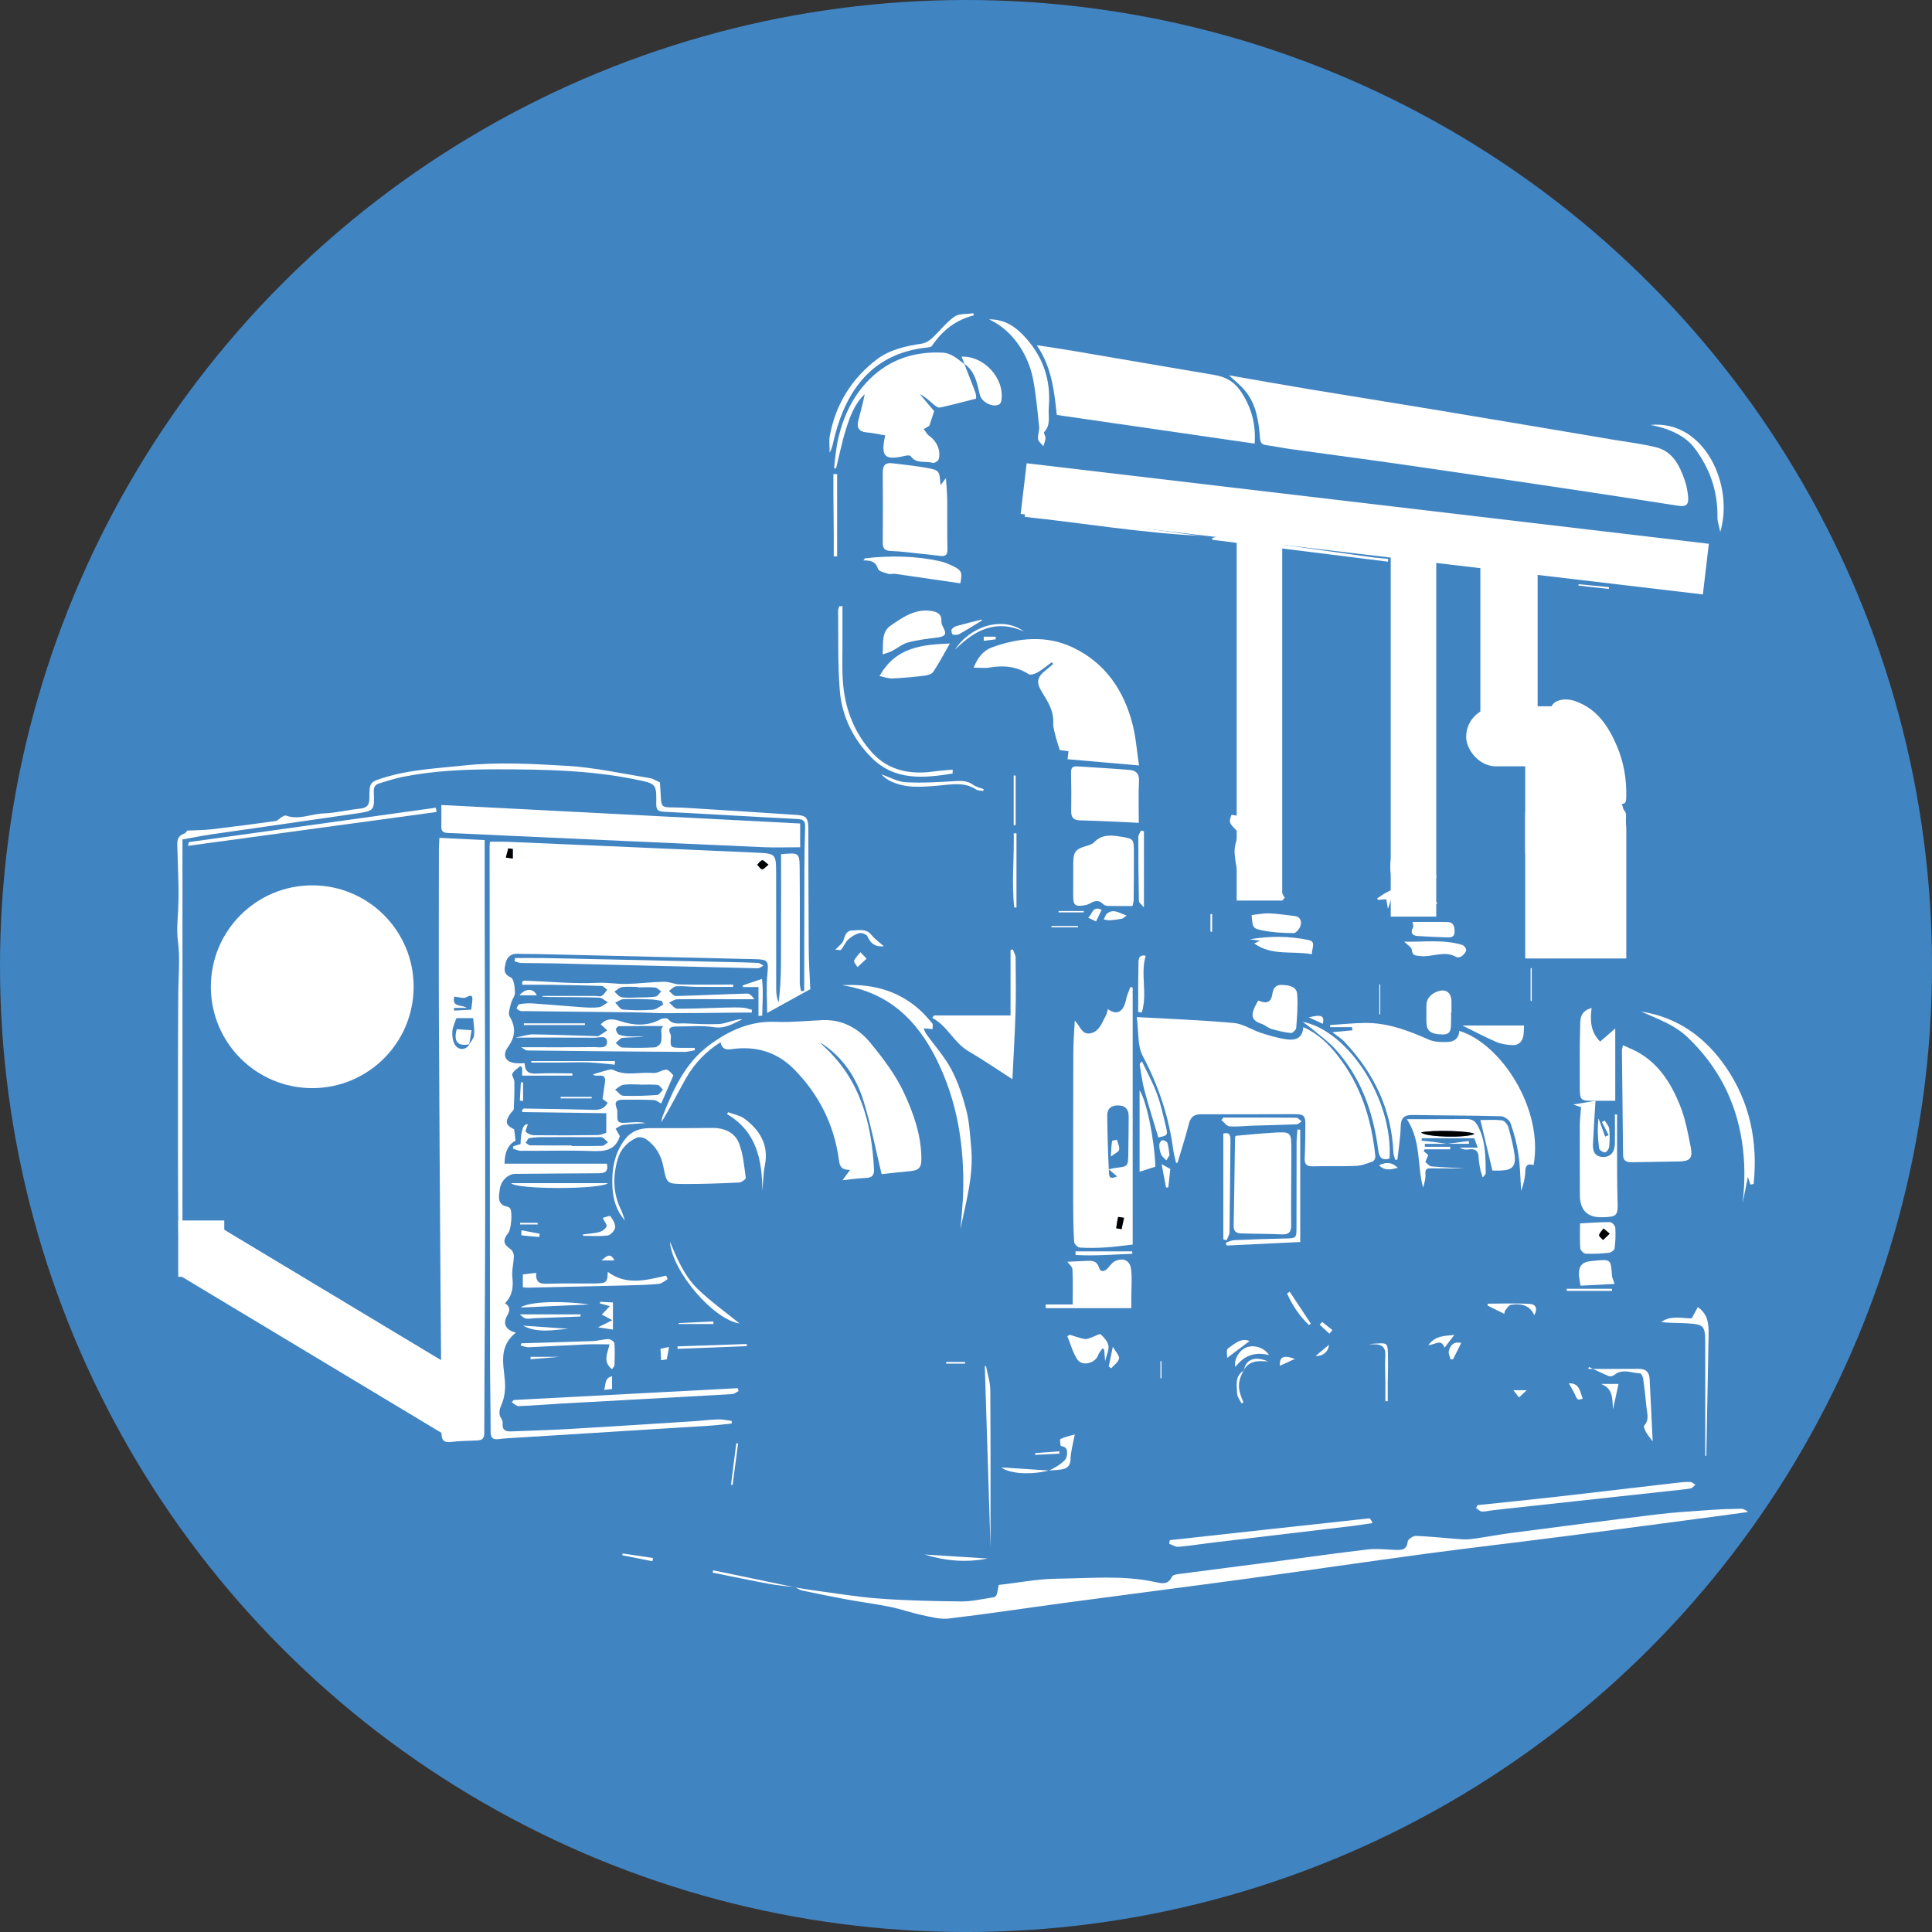 <svg xmlns="http://www.w3.org/2000/svg" id="Layer_2" data-name="Layer 2" viewBox="0 0 825.09 825.09"><rect x="0" y="0" width="825.09" height="825.09" fill="#333333" stroke="none"/><defs><style>      .cls-1 {        fill: #fff;      }      .cls-2 {        fill: #4184c2;      }    </style></defs><g id="Layer_1-2" data-name="Layer 1"><circle class="cls-2" cx="412.55" cy="412.55" r="412.55"></circle><g><path class="cls-1" d="m224.09,454.01c.02,4.11,2.21,4.65,5.45,4.47,4.95-.28,9.93-.07,14.89-.07,0,.32,0,.64,0,.96h-21.44v-3.44l-.82-.65c-1.16,1.05-2.7,1.92-3.36,3.23-.4.79.83,2.26.85,3.43.06,3.86-.03,7.74-.24,11.59-.04.69-.95,1.32-1.42,2-2.45,3.55-2.11,4.97,1.58,6.77.21,1.67.4,3.29.6,4.87q-4.65,2.28-4.71,9.79h43.71c.76,3.39-.87,4.09-3.45,4.1-11.86.05-23.73.17-35.59.25-3.12.02-6.23,2.8-6.73,6.72-.37,2.91-1.25,6.46,3.33,7.32.42.08.89.4,1.14.76,1.02,1.47.43,8.81-.76,10.34-2.56,3.27-2.22,4.92,1.11,7.19.74.51,1.25,1.92,1.22,2.89-.08,2.98-.96,6.01-.64,8.93.45,4.14.09,7.79-3.14,11.11,2.28,1.49,2.25,2.98.85,5.42-1.74,3.04-.82,6.04,3.8,7.11-8.76,7.06-4.26,15.84-4.64,23.86-.1,2.12-.47,4.34-1.26,6.29-.93,2.29-1.87,4.34-.26,6.68.37.54.56,1.36.5,2.02-.24,2.8,1.24,3.46,3.68,3.35,8.05-.36,16.12-.52,24.16-.99,17.88-1.04,35.75-2.2,53.63-3.34,3.55-.23,7.09-.69,10.63-.8,1.9-.06,3.82.42,5.73.66v1.11c-3.09.31-6.17.71-9.27.91-27.58,1.74-55.17,3.43-82.76,5.15-2.48.15-4.98.25-7.44.59-2.72.38-3.5-.73-3.5-3.33,0-10.8-.26-21.6-.27-32.39-.08-72.51-.12-145.02-.16-217.53,0-.47.07-.94.15-1.86,2.44,0,4.88-.09,7.31.01,35.44,1.52,70.88,3.05,106.32,4.64,8.48.38,8.56.47,8.59,9.06.05,16.26,0,32.52.02,48.77,0,2.05.17,4.1,1.04,6.14,1.36-10.46.94-20.95,1.02-31.42.08-10.64.02-21.29.02-31.88,7.63-.71,7.89-.72,7.95,6.17.15,16.25.01,32.5.04,48.75,0,1.19.34,2.39.52,3.58.46-.06.92-.12,1.38-.17,0-3.45,0-6.91,0-10.36.02-13.65.02-27.29.08-40.94.03-6.24.09-12.49.3-18.72.09-2.46-.75-3.22-3.22-3.34-19.07-.97-38.13-2.14-57.2-3.11-2.51-.13-3.18-.98-3.15-3.4.11-8.59.02-8.58-8.83-10.38-19.42-3.96-39.11-4.32-58.82-4.34-13.65-.01-27.28.56-40.72,3.25-3.36.67-6.63,1.78-9.92,2.75-1.79.53-2.44,1.6-2.35,3.67.35,7.92.26,8.07-7.58,9.22-20.64,3.04-41.31,5.92-61.96,8.92-3.97.58-7.91,1.4-12.16,2.16v186.26c-.13,0-.26,0-.39,0-.48-6.84-1.32-13.68-1.38-20.52-.2-23.13-.14-46.26-.14-69.4,0-10.2.08-20.4.13-30.59.04-7.43.82-14.96-.14-22.26-.6-4.56-.17-8.72.07-13.16.49-9.32-.17-18.71-.36-28.07-.05-2.18.43-3.91,2.85-4.72.84-.28,1.41-1.38,1.37-1.34,3.92-.19,7.2-.17,10.43-.55,9.12-1.07,18.23-2.26,27.33-3.53.91-.13,1.67-1.13,2.55-1.64.58-.33,1.4-.87,1.88-.69,5.49,2.03,10.69-.74,16.05-.92,5.18-.17,10.3-1.5,15.48-2.03,2.89-.3,4.09-1.35,4.09-4.39,0-7.06.24-7.03,6.84-9.04,10.75-3.26,21.87-3.76,32.93-4.96,14.91-1.62,29.81-.76,44.63.1,11.84.69,23.56,3.34,35.32,5.23,1.47.24,2.83,1.17,4.37,1.84,1.04,13.03-1.37,10.07,11.61,10.89,15.61.99,31.22,1.93,46.82,3,4.1.28,4.92,1.37,4.94,5.74.07,17.2.05,34.41.18,51.61.04,5.75.42,11.49.67,17.24,0,.14.33.27-.16-.1-5.72,3.15-11.74,6.47-18.28,10.08,0-5.49-.44-11.24.13-16.89.52-5.19.26-5.95-5.02-6.07-31.32-.71-62.63-1.47-93.95-2.21-2.49-.06-4.99.03-7.47-.11-3-.17-4.79,1.29-5.39,4.04-.51,2.34-1.15,4.55,2.24,6.08,1.33.6,1.68,4.17,1.77,6.42.06,1.51-1.31,3.02-1.69,4.62-.44,1.87-1.36,4.35-.58,5.66,2.8,4.67,2.39,8.69-.69,12.96-2.68,3.71-1.08,6.64,3.55,6.97,1.05.07,2.11.01,3.6.01Zm-5.09-91.45c-.65-.09-1.29-.17-1.94-.26-.35,1.31-.69,2.62-1.04,3.93.99.13,1.98.26,2.97.39v-4.06Zm109.19,6.71c-1.28-.94-2.09-1.98-2.69-1.87-.79.15-1.41,1.2-2.1,1.86.68.7,1.27,1.8,2.07,1.98.57.13,1.42-.98,2.72-1.97Z"></path><path class="cls-1" d="m206.98,358.75c0,8.56-.01,16.84,0,25.12.08,43.65.25,87.31.23,130.96-.02,32.38-.32,64.77-.39,97.15,0,2.44-.99,3.1-3.09,3.19-3.67.15-7.37.19-11.01.63-3.18.39-4.16-.7-4.17-3.85-.05-19.93-.27-39.86-.4-59.79-.26-39.03-.54-78.06-.71-117.08-.1-24.2-.02-48.4,0-72.59,0-1.39.13-2.78.22-4.68,6.5.32,12.7.63,19.32.96Zm-6.59,87.31c.73-1.33,1.96-2.61,2.09-3.99.22-2.39-.23-4.84-.41-7.25h-7.17c-.6,1.86-1.58,3.72-1.72,5.64-.13,1.87.14,4.07,1.06,5.64,1.55,2.64,4.91,2.38,6.24-.15l-.09.1Zm-6.38-20.42c-1.22,4.72,3.31,3.27,5.3,4.8h-5.43c.02.38.03.76.05,1.14,2.44-.13,4.87-.26,7.31-.38.18-1.4.34-2.43.44-3.46.2-2.1.12-3.34-2.59-1.82-1.12.63-3.02-.13-5.07-.29Z"></path><path class="cls-1" d="m524.88,160.3c11.38,1.97,22.89,4.03,34.43,5.95,17.65,2.93,35.32,5.71,52.97,8.65,25.71,4.27,51.4,8.62,77.1,12.95,5.94,1,11.95,1.71,17.78,3.14,7.33,1.8,10.2,7.97,12.43,14.38.73,2.1,1.1,4.38,1.33,6.61.37,3.57-.81,4.53-4.28,4-14.28-2.21-28.56-4.44-42.86-6.58-24.48-3.65-48.97-7.3-73.47-10.83-16.53-2.38-33.09-4.55-49.63-6.85-3.27-.46-6.51-1.18-9.79-1.58-2.04-.25-2.62-1.08-2.79-3.17-.57-7.11-1.55-14.23-6.28-20-2-2.43-4.55-4.41-6.93-6.66Z"></path><path class="cls-1" d="m502.27,496.67c-.41-1.82-.95-3.61-1.19-5.45-1.88-14.25-6.32-27.55-13.08-40.32-2.29-4.33-1.67-10.2-2.53-16.54,14.62.83,28.08,1.31,41.48,2.53,3.97.36,7.69,2.97,11.63,4.24,3.58,1.16,7.25,2.24,10.96,2.75,3.5.48,6.78-.32,7.05-5.23,6.29,2.75,10.83,7.23,14.73,12.21,9.88,12.6,14.47,27.3,16.05,43.04.07.69-.56,1.92-1.13,2.12-2.31.83-4.71,1.79-7.12,1.89-6.16.28-12.33.04-18.5.18-2.64.06-3.57-.89-3.43-3.53.25-4.62.22-9.25.29-13.87.07-4.16-.57-4.87-4.61-4.87-13.28.01-26.56.11-39.85.05-2.98-.01-4.51,1.05-5.27,4.01-1.43,5.6-3.21,11.12-4.85,16.67-.21.04-.42.08-.63.12Z"></path><path class="cls-1" d="m359.83,504.02c.53-.73,1.62-2.23,3.21-4.41-4.01.06-4.44-1.81-4.78-4.3-2.02-15.05-8.56-27.97-19.2-38.73-7.34-7.42-16.45-10.01-26.7-8.51-2.54.37-4.07-.23-4.66-2.95-6.3,3.93-11.21,9.16-14.82,15.49-3.52,6.16-6.6,12.57-10.47,18.69.21-.95.3-1.94.66-2.83,4.51-11.27,9.45-22.31,19.52-29.89,8.5-6.39,17.72-10.67,28.81-10.19,6.59.28,13.22-.45,19.83-.73,8.48-.36,15.34,3.49,20.41,9.63,5.48,6.65,10.86,13.74,14.46,21.49,4.07,8.77,7.38,18.16,7.39,28.2,0,3.65-1.07,4.82-4.78,5.17-4.19.4-8.38.87-12.2,1.28-2.42-10-4.48-20.66-7.64-30.98-3.18-10.41-9.08-19.27-18.62-25.25.36.41.68.85,1.08,1.21,15.79,14.13,20.9,32.66,21.93,52.92.15,2.89-1.11,3.66-3.75,3.75-3.43.13-6.85.66-9.69.95Z"></path><path class="cls-1" d="m654.96,497.58c-3.12-.93-3.5.64-3.59,3.13-.1,2.65-.83,5.28-1.74,7.85-.35-5.18-.4-10.42-1.15-15.54-.67-4.54-1.88-9.06-3.39-13.39-.46-1.33-2.67-2.88-4.12-2.92-12.56-.35-25.14-.31-37.71-.54-3.64-.07-4.99,1.29-5.07,4.99-.1,4.68-.9,9.34-1.4,14.01-.31.06-.61.12-.92.18-.28-1.05-.76-2.1-.8-3.16-.75-18.41-8.33-33.81-20.7-47.09-1.42-1.53-3.28-2.64-5.37-4.3,3.18-.29,5.87-.54,8.57-.79-.05-.45-.1-.9-.15-1.35h-9.38c0-.3,0-.59,0-.89,4.94-.32,9.88-.85,14.83-.91,9.71-.12,18.54,3.25,27.28,7.11,2.45,1.08,5.53,1.13,8.29,1,2.62-.12,4.68-1.62,4.76-4.71,17.47,5.18,36.12,33.02,31.74,57.32Z"></path><path class="cls-1" d="m535.8,189.46c-28.31-4.11-56.1-8.14-84.47-12.25-1.09-9.57-1.97-20.13-8.56-29.78,5.44.84,10.15,1.5,14.83,2.3,20.32,3.45,40.62,6.99,60.95,10.39,4.57.76,8.29,2.69,10.97,6.49,4.97,7.05,6.92,14.86,6.29,22.85Z"></path><path class="cls-1" d="m473.13,430.93c3.95,2.9,6.73,1.2,7.82-4.22.36-1.8,1.2-3.5,1.83-5.25.32.11.63.21.95.32v109.73c-4.14.45-7.83.99-11.54,1.22-3.67.22-7.36.3-11.02.07-.9-.06-2.39-1.53-2.44-2.42-.33-5.56-.41-11.14-.42-16.72-.02-21.6,0-43.2.08-64.8.02-4.18.38-8.35.61-12.98,2.39,2.35,2.97,6.07,6.59,5.42,3.92-.71,4.93-4.45,6.59-7.39.49-.86.63-1.91.97-2.97Zm.36,68.44c1.5-.32,2.15-.52,2.82-.6,5.43-.58,5.47-.6,5.55-6.2.07-5.2.16-10.4.17-15.6,0-2.83-.99-4.74-4.28-4.88-3.16-.14-4.92,1.42-4.89,4.29.06,8.25.35,16.49.75,24.73.1,2.12,1.07,2.36,3.46,1.26-1.02-.86-1.96-1.65-3.57-3Zm3.21,25.18c.76.13,1.53.25,2.29.38.36-1.62.71-3.24,1.07-4.85-.88-.12-2.5-.43-2.52-.33-.4,1.57-.59,3.2-.83,4.81Z"></path><path class="cls-1" d="m339.64,677.91c2.18.37,4.35.8,6.54,1.09,9.74,1.29,19.46,2.96,29.24,3.69,11.69.87,23.44,1.12,35.17,1.23,4.34.04,8.71-1.01,13.05-1.65,1.99-.3,1.97-.4,2.89-5.39,8.36-.95,16.69-2.6,25.03-2.68,13.91-.13,27.91-1.57,41.75,1.43,2.59.56,5.49,1.42,7.22-2.31.47-1.01,3.18-1.13,4.9-1.36,12.58-1.67,25.17-3.25,37.75-4.9,13.64-1.79,27.26-3.75,40.93-5.34,3.95-.46,8.02.08,12.03.19,2.53.07,4.67,0,5.02-3.49.1-.98,2.32-2.55,3.52-2.5,6.69.28,13.36,1.06,20.04,1.49,2.06.13,4.17-.19,6.23-.49,4.69-.68,9.35-1.58,14.05-2.19,20.94-2.72,41.87-5.46,62.83-8,7.63-.92,15.32-1.35,22.99-1.9,4.21-.3,8.43-.41,12.65-.49,1-.02,2.01.41,3.04,1.38-4.03.55-8.06,1.13-12.09,1.66-22.33,2.95-44.66,5.93-67,8.81-19.62,2.53-39.27,4.79-58.88,7.42-24.99,3.36-49.94,7.05-74.92,10.45-26.08,3.55-52.19,6.88-78.28,10.38-16.68,2.24-33.33,4.78-50.04,6.77-3.71.44-7.68-.64-11.44-1.43-4.62-.97-9.1-2.6-13.72-3.54-6.14-1.25-12.38-2.04-18.55-3.18-6.41-1.18-12.79-2.5-19.17-3.84-.96-.2-1.82-.88-2.73-1.34,0,0-.06.05-.06.05Z"></path><path class="cls-1" d="m415.82,285.14c1.66-4.25,4.18-7.35,7.65-8.61,11.45-4.19,23.34-5.38,34.62-.05,13.93,6.59,21.96,18.42,25.65,33.12,1.42,5.66,1.82,11.57,2.68,17.3-10.68-.93-20.48-1.79-30.5-2.66.16-1.41.27-2.3.4-3.4-1.58-.21-3.06-.41-3.72-.5-.73-2.38-1.39-4.23-1.85-6.14-.45-1.84-1.04-3.74-.95-5.58.23-5.02-2.26-8.96-4.72-12.91-2.67-4.28-2.35-6.44,1.71-9.63,1.01-.8,1.98-1.65,2.96-2.48l-.56-.8c-1.97,1.45-3.85,3.05-5.95,4.28-1.12.66-3.08,1.37-3.89.85-5.24-3.36-10.78-3.87-16.73-2.85-2.02.35-4.15.06-6.78.06Z"></path><path class="cls-1" d="m341.72,351.69v10.14c-5.44,0-10.62.19-15.79-.03-36.24-1.58-72.48-3.25-108.72-4.89-8.64-.39-17.29-.86-25.93-1.18-1.95-.07-2.84-.71-2.81-2.68.05-2.82.01-5.64.01-9.26,51.42,2.65,102.34,5.28,153.25,7.9Z"></path><path class="cls-1" d="m411.81,155.38c1.61,4.14,3.29,8.25,4.8,12.43.37,1.03.22,2.25.24,2.44-5.49,1.38-10.43,2.71-15.42,3.8-.76.17-1.91-.65-2.65-1.28-1.86-1.59-3.6-3.33-5.98-4.47,2.13,2.53,4.27,5.05,6.15,7.28-.73,2.2-1.36,4.12-2.07,6.28-.56.33-1.46.86-2.37,1.4.75.96,1.32,2.17,2.27,2.83,3.25,2.27,5.14,6.31,4.1,10.05-.2.73-1.87,1.76-2.52,1.55-3.12-.99-7.06.62-9.45-2.92-.27-.4-1.62-.29-2.39-.11-8.68,2.1-10.54.39-8.47-8.72-2.63-.44-5.22-1.06-7.84-1.27-3.31-.27-4.43-1.95-3.67-4.99.93-3.75,2-7.47,2.76-11.34-4.37,4.1-6.33,9.61-8.06,15.12-1.7,5.43-2.81,11.05-4.18,16.58-.28-.04-.57-.08-.85-.12.22-2.06.39-4.13.68-6.18.31-2.23.61-4.47,1.13-6.66,2.25-9.51,6.34-18.16,13.3-25.08,8.54-8.5,19.09-11.97,31.09-11.4,4.01.19,6.6,2.8,9.52,4.92l-.13-.13Z"></path><path class="cls-1" d="m693.09,446.38c2.15.98,4.07,1.73,5.88,2.7,9.27,4.96,14.56,13.38,18.35,22.62,2.39,5.83,3.58,12.21,4.77,18.44.87,4.59-.48,5.79-5.08,5.88-6.74.14-13.48.22-20.21.33-2.17.04-3.63-.58-3.65-3.18-.13-14.81-.33-29.63-.49-44.44,0-.56.2-1.12.44-2.35Z"></path><path class="cls-1" d="m527.67,485.07c5.48-.47,10.58-1,15.7-1.32,8.06-.49,8.13-.43,8.13,7.52,0,10.67-.17,21.33-.09,32,.02,2.94-1.01,4-3.92,3.88-5.88-.24-11.77-.21-17.66-.42-1.82-.06-3.02-.92-2.98-3.14.25-12.55.4-25.11.59-37.66,0-.34.18-.67.23-.86Z"></path><path class="cls-1" d="m401.66,207.19c.82-1.06,1.27-1.65,2.32-3,.23,3.74.52,6.63.55,9.52.07,6.98-.07,13.96.08,20.94.05,2.3-.84,3-2.91,2.77-3.28-.37-6.56-.76-9.85-1.1-3.73-.38-7.46-.88-11.21-1-2.5-.08-3.67-.81-3.65-3.48.08-10.06.08-20.12,0-30.19-.02-2.93,1.23-4.18,4.08-3.82,4.92.62,9.87,1.11,14.74,1.99,5.35.96,5.46,1.29,5.83,7.36Z"></path><path class="cls-1" d="m658.73,311.81c-3.06-3.98-5.09-6.62-7.82-10.17h11.71c1.19-2.65,5.62-3.76,10.06-2.22,9.33,3.24,14.2,10.69,17.82,19.13,2.97,6.94,4.22,14.3,4.02,21.88-.04,1.62-.04,3.12-2.44,2.9-6.13-.56-12.27-.99-18.41-1.5-.31-.03-.6-.28-.29-.13.01-7.67-.59-14.69-4.61-21.15-.85-1.36-.41-3.48-1.1-5.01-1.4-3.1-3.17-6.04-5.39-10.16-1.3,2.35-2.31,4.19-3.55,6.42Z"></path><path class="cls-1" d="m266.88,521.23c-3.5-3.96-4.99-8.72-5.3-13.65-.47-7.54.6-14.88,5.41-21.13,2.58-3.35,6.21-4.63,10.3-4.66,8.77-.06,17.55.08,26.32-.1,5.36-.11,10.02,1.64,11.96,6.5,1.85,4.61,2.22,9.84,2.93,14.84.08.55-1.87,1.95-2.93,1.99-7.93.36-15.87.68-23.8.62-6.89-.06-7.1-.24-8.43-7.25-.96-5.04-3.3-9.03-7.41-11.89-1.04-.72-3.01-1.1-4.07-.61-4.01,1.85-6.89,4.93-8.12,9.32-2.06,7.33-1.96,14.49,1.48,21.46.71,1.45,1.11,3.04,1.66,4.57Z"></path><path class="cls-1" d="m483.63,386.93c-3.87,0-7.13.05-10.39-.04-.75-.02-1.71-.29-2.19-.8-1.63-1.73-3.28-1.52-5.13-.49-.81.45-1.71.86-2.61,1-4.3.68-4.99.05-4.99-4.28,0-4.5,0-9.01.03-13.51.04-5.08.9-6.15,5.69-7.56,1.11-.33,2.41-.69,3.14-1.47,3.42-3.68,7.73-3.1,11.86-2.41,5.15.86,5.17,1.1,5.2,6.45.04,6.75,0,13.5-.08,20.25-.02,1.22-.44,2.44-.52,2.87Z"></path><path class="cls-1" d="m486.34,351.4c-8.54-.38-16.67-.85-24.81-1.04-2.85-.07-4.11-.97-4.06-3.91.09-5.45.06-10.9-.07-16.34-.04-1.91.44-2.97,2.53-2.83,7.54.51,15.1.9,22.63,1.55,2.63.23,4.03,1.64,3.87,4.77-.3,6-.09,12.03-.09,17.8Z"></path><path class="cls-1" d="m431.57,433.66v-27.88c.32-.12.63-.23.95-.35.42,1.18,1.2,2.35,1.21,3.53.09,7.7.19,15.41-.03,23.11-.27,9.33-.85,18.65-1.33,28.83-6.62-4.25-12.57-8.33-18.79-11.98-6.31-3.7-8.95-10.82-15.46-14.21.26-.35.51-.7.77-1.04h32.69Z"></path><path class="cls-1" d="m681.38,470.1c-.37,6.2-.81,12.4-1.08,18.61-.12,2.85.73,5.26,4.21,5.39,3.06.12,5.06-1.96,5.14-5.44.09-4.23.02-8.47.02-12.71.31,0,.61,0,.92,0,0,4.93-.02,9.87,0,14.8.04,7.44-.03,14.88.22,22.31.2,5.94-.21,6.61-6.05,6.78-.12,0-.24,0-.36,0q-9.68.33-9.69-9.53c-.01-9.95-.07-19.91-.03-29.86.01-2.47.34-4.93.54-7.6-.95-.33-1.91-.66-3.32-1.14,3.52-.6,6.56-1.12,9.6-1.64,0,0-.12,0-.12,0Z"></path><path class="cls-1" d="m287.58,459.25c-1.78,4.13-3.56,8.25-5.2,12.03-1.19-.59-2.18-1.46-3.21-1.5-4.38-.18-8.78-.13-13.17-.13-2.29,0-3.79.7-2.73,3.43.21.55.39,1.15.38,1.73-.12,4.81,0,4.94,4.92,4.6,2.36-.16,4.72-.37,7.13.24-3.19.23-6.39.35-9.55.76-1.13.15-2.17,1.03-3.25,1.58.54.94,1.07,1.88,1.81,3.19.1-.34.04-.13-.02.07-1.88,6.06-6.4,6.52-11.88,6.32-10.07-.36-20.16-.04-30.25-.09-1.17,0-2.34-.61-3.5-.93.06-.35.12-.71.18-1.06,1.03-.29,2.07-.58,3.07-.87q.26-9.02,3.11-8.43c-.33,1.11-1.24,2.84-.86,3.19.9.85,2.41,1.43,3.68,1.44,9.01.09,18.03.07,27.05-.07,1.51-.02,3-.81,3.63-.99v-8.34c-11.67-.16-23.79-.32-35.9-.49,0-.31-.02-.62-.02-.93.25-.2.5-.58.75-.58,9.92.15,19.84.28,29.76.55,2.57.07,4.59-.46,6.01-3.01-1.01-.75-1.92-1.43-2.18-1.62.39-2.71.69-4.9,1.02-7.09.75-4.85-4.02-1.73-5.11-3.46,2.08-.6,4.24-1.27,6.43-1.84.67-.18,1.55-.36,2.1-.08,5.4,2.82,11.17.87,16.74,1.37.91.08,1.93-.09,2.78-.43,3.62-1.47,3.6-1.51,6.28,1.43Zm-43.47,29.93c0,.08,0,.16,0,.23,4.38,0,8.76.08,13.14-.07.82-.03,1.6-.98,2.4-1.51-.8-.71-1.5-1.6-2.42-2.06-.67-.34-1.63-.12-2.46-.12-7.58-.02-15.16-.05-22.74-.02-2.01,0-4.04.09-6,.45-.61.11-1.03,1.28-1.53,1.97.64.38,1.27,1.07,1.91,1.08,5.9.08,11.8.05,17.7.05Zm29.24-25.97s0-.03,0-.05c-2.37,0-4.78-.24-7.1.1-1.26.18-2.37,1.36-3.55,2.08,1.15.92,2.28,2.58,3.47,2.63,4.84.19,9.72,0,14.56-.35.85-.06,1.6-1.49,2.39-2.29-.77-.7-1.48-1.92-2.32-2.01-2.46-.27-4.97-.1-7.46-.1Z"></path><path class="cls-1" d="m446.56,557.11h11.55c0-5.35.16-10.18-.11-15-.07-1.21-1.55-2.34-2.2-3.26,1.92-.09,4.69-.22,7.47-.33,2.59-.11,5.09-.53,6.16,3.05.55,1.83,2.33,1.52,3.66.03,1.05-1.18,2.11-2.67,3.47-3.19,3.65-1.37,6.14.09,6.54,4.06.38,3.84.05,7.76.04,11.64,0,1.8,0,3.61,0,4.55h-36.55c0-.52-.01-1.04-.02-1.55Z"></path><path class="cls-1" d="m231.62,425.32c7.39,0,14.79,0,22.18,0,1.06,0,2.3.4,3.14-.02.98-.5,1.6-1.7,2.38-2.59-.78-.56-1.55-1.59-2.35-1.62-7.1-.28-14.21-.4-21.32-.51-4.2-.06-8.4-.01-12.6-.01-.03-.41-.06-.83-.09-1.24.34-.19.68-.54,1.01-.53,10.42.39,20.87,1.42,31.25.93,4.27-.2,8.31.59,12.44.48,5.28-.14,10.55-.83,15.83-.93,2.29-.05,4.58,1.1,6.89,1.15,7.57.16,15.15.06,22.72.06,0,.33,0,.65.01.98-5.28,0-10.57.04-15.85-.02-2.83-.03-5.67-.43-8.48-.24-1.07.07-2.07,1.31-3.1,2.01,1,.75,2.01,2.17,2.99,2.15,10.15-.24,20.3-.78,30.45-1.04,1.11-.03,2.25,1.18,2.99,2.4-4.21,0-8.41,0-12.62,0-6.76,0-13.53-.1-20.29.03-1.16.02-2.3.92-3.45,1.42,1.15.91,2.29,2.59,3.45,2.6,6.86.05,13.72-.31,20.58-.48,2.48-.06,4.98-.11,7.46.04,1.31.08,2.58.59,3.88.91-.02.39-.04.79-.07,1.18-1.16,0-2.33,0-3.49,0-10.77.1-21.54.25-32.31.28-4.5.01-9-.28-13.5-.34-15.82-.21-31.64-.37-47.46-.56-.71,0-1.47.12-2.12-.09-.59-.18-1.56-.85-1.5-1.08.17-.69.71-1.72,1.23-1.8,1.85-.3,3.77-.43,5.64-.31,6.81.46,13.6,1.1,20.41,1.58,2.6.18,5.25.36,7.81.05,1.35-.16,2.58-1.37,3.86-2.11-1.24-.69-2.46-1.94-3.72-1.99-6.99-.25-14-.2-20.99-.27-1.11-.01-2.22-.11-3.33-.17.01-.1.02-.19.03-.29Zm51.61,3.75c-.18-.54-.35-1.07-.53-1.61-1.59-.23-3.17-.59-4.77-.65-3.89-.14-7.79-.25-11.67-.1-1.19.05-2.35.99-3.52,1.52,1.09,1.02,2.12,2.83,3.29,2.93,4.21.37,8.48.36,12.7.07,1.54-.11,2.99-1.41,4.49-2.17Zm-10.87-7.42c0-.06,0-.12,0-.17-2.25,0-4.54-.22-6.75.09-1.15.16-2.17,1.25-3.24,1.92,1.03.84,1.98,2.23,3.11,2.4,2.43.36,4.96.13,7.45.08,2.36-.05,4.76.02,7.07-.37.89-.15,1.59-1.41,2.38-2.17-.85-.59-1.66-1.6-2.56-1.69-2.47-.24-4.97-.08-7.46-.08Z"></path><path class="cls-1" d="m681.38,470.1s.12,0,.12,0c-6.79.08-6.82.08-6.82-6.73,0-8.18-.1-16.36.14-24.53.09-3.1-.39-6.9,4.89-8.36-.67,5.27-.49,10.2,3.66,14.35,1.69-1.47,3.68-3.2,6.45-5.62v30.89h-8.44Z"></path><path class="cls-1" d="m359.5,420.76c12.57-.74,23.21,2.05,32.3,9.65,2.33,1.94,4.34,4.29,6.32,6.6.43.5.11,1.64.14,2.48-1.15-.1-2.31-.2-3.8-.34.33.75.55,1.62,1.04,2.3,3.63,5.1,7.92,9.84,10.82,15.32,2.9,5.47,4.86,11.56,6.41,17.58,1.29,5,1.5,10.29,2.01,15.47,1.19,12.02-2.22,23.47-4.55,35.07.39-5.21.99-10.42,1.14-15.64.54-19.83-2.47-38.99-11.41-56.92-8.3-16.66-20.42-28.58-40.43-31.59Z"></path><path class="cls-1" d="m541.29,260.58c.11.91.3,1.81.31,2.72.19,30.97.39,61.94.46,92.91,0,1.64,1.34,4.58-1.9,4.6-.66,0-1.91-3.16-1.92-4.86-.16-22.79-.19-45.57-.14-68.36.02-7.35.28-14.7.62-22.03.08-1.76.9-3.48,1.38-5.22.4.08.8.15,1.2.23Z"></path><path class="cls-1" d="m694.39,354.55c0,9.54,0,9.5-9.52,8.5-2.71-.29-5.48-.06-8.15-.5-1-.17-2.5-1.53-2.57-2.44-.37-4.6-.44-9.24-.35-13.86.01-.7,1.41-1.97,2.14-1.95,5.2.13,10.41.45,15.6.86,2.12.17,3.02,1.53,2.88,3.7-.12,1.89-.03,3.8-.03,5.69Z"></path><path class="cls-1" d="m690.83,381.92c0,3.07.07,6.14-.04,9.21-.03.84-.4,2.11-.98,2.38-.64.3-1.96-.06-2.55-.6-1.79-1.64-3.21-1.56-5.33-.29-4.17,2.48-7.22.53-7.24-4.28-.02-4.03-.15-8.06-.06-12.08.11-4.48,2.33-6.9,6.8-7,10.85-.24,9.02-1.85,9.51,8.77.06,1.3,0,2.6,0,3.9-.04,0-.07,0-.11,0Z"></path><path class="cls-1" d="m747.54,505.91c-.38-1.15-.76-2.3-1.09-3.28-.72,3.65-1.48,7.46-2.24,11.26,1.04-8.85,1.07-17.61-.28-26.4-2.68-17.44-10.32-32.16-23.14-44.43-5.82-5.57-13.01-7.91-19.91-11.06,15.67,2.43,27.53,11.08,36.25,23.83,10.26,15,13.63,31.89,11.79,49.78-.46.1-.92.2-1.38.3Z"></path><path class="cls-1" d="m256.55,437.45c2.22-2.33,4.46-2.68,8.63-1.28,5.03,1.7,11.35,2.27,16.85-.86.88-.5,2.88-.61,3.32-.07,2.04,2.55,4.75,1.7,7.22,1.82,4.73.22,9.48.45,14.21.28,2.36-.08,4.69-1.04,7.03-1.61,1.06-.26,2.11-.53,3.24-.43-3.86,1.8-7.32,4.12-12.17,3.37-5.22-.81-10.65-.28-15.99-.28-2.23,0-3.95.5-2.53,3.35.15.3.18.69.16,1.03-.32,4.59-.23,4.69,4.35,4.73,1.93.02,3.86,0,5.78,0,.03.34.06.68.1,1.03-1.53.24-3.07.71-4.6.7-22.28-.15-44.56-.34-66.84-.61-.87-.01-1.73-.84-2.78-1.38,10.82,0,20.97.07,31.12-.06,2.04-.03,5.56.88,5.59-2.08.03-3.23-3.43-1.91-5.43-1.93-10.89-.1-21.78-.05-33.69-.05,3.1-.59,5.32-1.4,7.53-1.37,8.87.11,17.74.47,26.61.74.47.01,1.05.16,1.41-.05,1.26-.74,2.45-1.6,3.67-2.42-.96-.89-1.93-1.77-2.81-2.59Zm25.87,2.03l.77-1.29c-6.31,0-12.62-.03-18.92.06-.45,0-1.3.98-1.23,1.36.15.82.62,1.95,1.27,2.22,1.27.53,2.73.69,4.13.76,2.21.11,4.44.03,6.66.03-3.09.5-6.17.31-9.2.61-1.05.1-1.98,1.44-2.97,2.21.94.68,1.87,1.9,2.84,1.93,4.61.18,9.24.18,13.85-.08.97-.05,2.45-1.29,2.67-2.22.43-1.78.12-3.73.12-5.61Z"></path><path class="cls-1" d="m617.97,488.49h-9.46c-.01.42-.02.85-.03,1.27h10.87c0,.36,0,.71,0,1.07h-10.99c-.12.27-.23.54-.35.81.68.58,1.36,1.15,1.95,1.65-.37.88-.81,1.92-1.25,2.96h.01c.84.65,1.64,1.81,2.53,1.88,5.65.46,11.33.67,14.6.85-3.19,0-8.79.05-14.38-.03-1.79-.02-2.94.02-2.72,2.43.17,1.87-.41,3.8-1,5.78-2.62-9.43-.75-19.88-6.93-29.21,3.63,0,6.51,0,9.4,0,5.34-.01,10.67.02,16.01-.06,2.39-.04,3.82.84,4.98,3.08,3.3,6.39,3.22,13.25,3.3,20.12,0,.35-.49.71-1.29,1.78-.49-1.62-.87-2.6-1.06-3.6-.3-1.62-.63-3.25-.67-4.89-.07-2.99-1.54-3.92-4.34-3.51-1.24.18-2.52.03-3.79-.74h7.75c-.62-1.66-1.05-2.82-1.5-4.02h-22.39c-.04.35-.08.7-.11,1.05,1.74.17,3.48.32,5.21.53,1.89.24,3.77.55,5.66.82h.01Zm-11.08-4.85c2.38,2.1,19.63,2.38,22.79.62-1.42-1.28-18.09-1.81-22.79-.62Z"></path><path class="cls-1" d="m593.42,494.79c-3.19.96-4.4-.42-4.81-3.55-2.09-16.06-7.24-30.91-18.29-43.13-2.9-3.21-6.53-5.78-9.86-8.6-1.15-.97-2.4-1.81-4.15-3.12,19.67,3.84,38.73,33.49,37.1,58.4Z"></path><path class="cls-1" d="m544.97,362.04c0-4.44.05-8.88,0-13.31-.45-36.05-.93-72.09-1.32-108.14-.01-1.25.9-2.5,1.39-3.75.53,1.28,1.52,2.55,1.53,3.83.14,37.94.16,75.89.25,113.83,0,1.62.62,3.23.61,4.85,0,.97-.68,1.94-1.06,2.91l-1.4-.22Z"></path><path class="cls-1" d="m537.33,427.3c3.79,1.58,5.58.74,6.1-3.05.38-2.74,1.86-3.76,4.26-3.62,2.75.15,6.01.61,6.28,3.9.38,4.79-.04,9.66-.4,14.47-.06.82-1.59,2.24-2.31,2.17-2.8-.3-5.6-.95-8.31-1.75-1.42-.42-2.6-1.62-4.01-2.1-3.99-1.35-4.89-3.13-3.21-7,.42-.96.98-1.86,1.6-3Z"></path><path class="cls-1" d="m410.13,249.12c-9.5-1.39-18.69-2.75-27.89-4.06-.91-.13-1.95.29-2.79.02-1.6-.52-4.12-1.03-4.46-2.11-1.01-3.21-3.2-3.7-6.29-3.62.47-.54.64-.92.84-.94,10.79-1.18,21.53-1.09,32.16,1.34,1.49.34,2.94.91,4.33,1.55,4.72,2.18,5.04,2.89,4.09,7.82Z"></path><path class="cls-1" d="m376.95,279.47c.33-4.97-.59-9.53,3.41-12.29,5.34-3.68,10.81-7.51,17.89-6.17,2.18.41,3.99,1.45,3.78,4.26-.06.84.32,1.81.75,2.58,1.64,2.96.99,3.98-2.55,4.42-4.19.53-8.43,1.02-12.5,2.11-2.42.65-4.5,2.47-6.79,3.65-1.08.55-2.29.84-4,1.44Z"></path><path class="cls-1" d="m631.01,642.79c11.19-1.18,22.4-2.29,33.58-3.56,17.32-1.96,34.63-4.03,51.95-6.03,1.76-.2,3.55-.38,5.32-.3.75.03,1.46.78,2.18,1.2-.67.54-1.28,1.44-2.02,1.56-3.16.5-6.35.78-9.53,1.13-24.76,2.7-49.52,5.39-74.28,8.09-1.77.19-3.53.68-5.28.64-.87-.02-1.71-.94-2.56-1.46.21-.43.43-.86.64-1.29Z"></path><path class="cls-1" d="m422.38,136.37c6.41,0,10.65,2.76,14.28,6.45,8.52,8.67,12.31,19.06,11.23,31.3-.32,3.57,1.03,7.3-1.99,10.4-.33.34.66,1.74.6,2.62-.08,1.15-.6,2.27-.92,3.41-.79-1-2.1-1.93-2.26-3.02-.24-1.69.64-3.53.46-5.24-.7-6.72-1.3-13.47-2.53-20.09-1.81-9.68-7.96-20.76-18.85-25.81Z"></path><path class="cls-1" d="m375.62,288.72c7.04-12.58,18.47-13.4,30.04-13.9-2.36,4.11-4.54,8.21-7.07,12.08-.62.95-2.37,1.48-3.66,1.64-4.59.56-9.19,1-13.81,1.2-1.71.08-3.45-.62-5.5-1.03Z"></path><path class="cls-1" d="m219.37,597.9l95.67-5.06c.14.41.27.82.41,1.23-.92.45-1.83,1.25-2.77,1.3-24.25,1.39-48.51,2.69-72.77,4.03-6.15.34-12.29.88-18.44,1.11-.95.04-1.95-1.09-2.93-1.68.28-.31.56-.62.84-.92Z"></path><path class="cls-1" d="m499.6,657.75c28.34-3.12,56.68-6.24,85.03-9.3.47-.05,1.02.7,1.51,2.01-3.15.45-6.28.96-9.44,1.34-19.42,2.32-38.84,4.6-58.26,6.92-5.06.6-10.1,1.42-15.17,1.87-1.26.11-2.62-.82-3.93-1.28.08-.52.17-1.04.25-1.56Z"></path><path class="cls-1" d="m632.21,478.33c2.76,0,6.03-.24,9.24.14,1.03.12,2.36,1.71,2.7,2.88,1.11,3.84,2.08,7.75,2.65,11.7.71,4.94-.95,6.67-5.87,6.85-1.29.05-2.59,0-3.58,0-1.7-7.15-3.39-14.26-5.13-21.57Z"></path><path class="cls-1" d="m219.96,409.14c4.19,0,8.39-.08,12.58.01,25.62.54,51.23,1.11,76.85,1.67,4.74.1,9.49.17,14.23.39.83.04,1.63.75,2.45,1.15-.8.4-1.61,1.17-2.41,1.15-29.05-.66-58.1-1.4-87.15-2.09-4.62-.11-9.25-.05-13.88-.16-.97-.02-1.93-.47-2.9-.72.08-.47.15-.93.23-1.4Z"></path><path class="cls-1" d="m607.72,339.33c0,7.1.08,14.2-.08,21.3-.02,1.04-1.15,2.07-1.77,3.1-.73-1.13-2.09-2.25-2.11-3.38-.17-14.06-.15-28.12-.17-42.18,0-.59-.22-1.36.06-1.74.71-.95,1.65-1.72,2.5-2.56.58.91,1.62,1.8,1.65,2.73.12,4.73-.03,9.47-.06,14.2-.02,2.84,0,5.68,0,8.52h-.02Z"></path><path class="cls-1" d="m674.77,522.47c4.6-.24,8.71-.59,12.83-.54.79,0,2.19,1.52,2.24,2.41.19,2.92.07,5.9-.31,8.81-.1.75-1.54,1.78-2.45,1.88-3.28.35-6.6.52-9.89.37-.84-.04-2.24-1.43-2.31-2.28-.27-3.39-.11-6.82-.11-10.64Zm12.67,4.37c-1.2-1.01-1.9-1.6-2.6-2.19-.68.93-1.67,1.78-1.9,2.81-.12.53,1.09,1.37,1.7,2.08.81-.78,1.62-1.55,2.81-2.7Z"></path><path class="cls-1" d="m406.83,330.34c-12.39,2.01-24.77,3.21-34.74-6.88-7.71-7.79-12.51-17.47-13.42-28.35-.95-11.43-.58-22.98-.74-34.47,0-.59.37-1.19.57-1.79.43.02.86.04,1.29.06,0,4.41-.03,8.83,0,13.24.06,6.99-.35,14.04.36,20.97,1.1,10.71,5.2,20.54,12.47,28.47,6.91,7.54,16.18,9.28,26.12,7.89,2.69-.38,5.42-.53,8.13-.79-.02.55-.03,1.1-.05,1.65Z"></path><path class="cls-1" d="m619.7,432.43c0,1.42.06,2.84-.01,4.25-.13,2.44.27,5.18-3.63,5.1-5.01-.1-6.82-1.38-6.88-5.35-.03-2.25.02-4.49-.02-6.74-.06-3.2,1.82-5.08,4.48-6.16,3.76-1.52,6.21.26,6.23,4.28,0,1.54,0,3.07,0,4.61-.06,0-.11,0-.17,0Z"></path><path class="cls-1" d="m186.42,346.77c-35.27,4.8-70.54,9.61-106.15,14.46.25-.83.32-1.59.5-1.62,35.11-4.92,70.24-9.8,105.36-14.67.1.61.2,1.22.3,1.83Z"></path><path class="cls-1" d="m415.94,134.66c-7.8,1.94-13.56,6.55-17.93,13.04-.3.45-1.22.62-1.87.69-20.82,2.11-32.49,14.66-38.47,33.7-.6,1.92-1.12,3.87-1.58,5.82-.43,1.79-.73,3.62-1.76,5.35,0-2.38-.36-4.83.06-7.14,2.47-13.48,9.38-24.52,20.14-32.69,5.42-4.11,12.36-5.66,19.23-6.69,1.52-.23,3.11-1.24,4.28-2.31,3.27-3.01,6.01-6.71,9.6-9.22,2.01-1.41,5.29-1.01,7.99-1.43.1.29.2.58.3.87Z"></path><path class="cls-1" d="m486.68,465.64c2.88,4.38,6.29,20.34,6.74,32.61-1.94.62-3.93,1.25-6.74,2.15v-34.76Z"></path><path class="cls-1" d="m411.94,155.51c-.42-1.05-.85-2.1-1.29-3.19,9.62-.42,18.47,9.36,17.01,18.69-.1.62-.45,1.44-.94,1.7-2.8,1.48-7.55-1.02-8.27-4.12-1.15-4.92-2.01-10.02-6.64-13.21,0,0,.13.13.13.13Z"></path><path class="cls-1" d="m529.54,377.73c-.82-4.63-2.11-9.24-2.29-13.9-.12-3.1,1.36-6.25,2.13-9.38l-1.36.21c-.91-1.07-2.14-2.02-2.63-3.26-.37-.93.13-2.27.49-3.35.05-.14,1.52.19,2.65.34v-52.96c.22-.02.44-.03.66-.05.24,2.43.63,4.85.69,7.29.46,18.82.88,37.65,1.24,56.47.02.98-.28,2.16-.86,2.93-2.22,2.97-1.94,5.59-.08,8.78,1.04,1.78.59,4.44.81,6.7-.48.06-.97.11-1.45.17Z"></path><path class="cls-1" d="m734.66,227.18c-.55-2.76-1.23-4.53-1.2-6.28.18-11.08-3.21-20.9-9.9-29.68-3.56-4.68-9.94-8.1-18.71-9.75,23.23-2.22,35.76,25.92,29.81,45.71Z"></path><path class="cls-1" d="m534.52,390.79c2.63-.27,5.07-.8,7.49-.71,3.65.14,7.28.67,10.91,1.13,2.57.32,3.04,2.34,2.45,4.23-.39,1.25-1.9,3.07-2.9,3.06-4.46-.04-8.98-.26-13.34-1.15-4.24-.86-4.16-1.25-4.61-6.56Z"></path><path class="cls-1" d="m259.54,543.16c7.78,5.78,15.88,3.74,24.92,1.61-.03-.07.77,1.4.6,1.52-1.2.86-2.55,1.9-3.94,2.03-4.35.41-8.74.51-13.12.62-14.2.36-28.4.67-42.6.98-.79.02-1.58-.14-2.12-.19v-5.46c1.49-.17,3.38-.39,5.72-.67-.4,5.04,2.62,4.72,5.93,4.61,6.39-.21,12.8-.01,19.2-.09,4.92-.06,5.31-.5,5.42-4.97Z"></path><path class="cls-1" d="m555.27,530.43c-10.62.5-21.02,1-31.42,1.49l-.36-1.2c1.21-.38,2.41-1.03,3.64-1.08,7.22-.33,14.44-.58,21.67-.72,4.73-.1,4.88-.1,4.89-4.67.03-12.09,0-24.17.04-36.26,0-1.88.25-3.76.38-5.63.39.04.78.08,1.17.11v47.96Z"></path><path class="cls-1" d="m560.25,407.51c-8.39-1.52-17.06.83-24.64-4.6.67-.3,1.39-.63,2.53-1.16-1.71-.24-3.04-.42-4.37-.61,8.44-1.47,16.86-1.41,25.15.34,3.32.7,1.2,3.59,1.34,6.04Z"></path><path class="cls-1" d="m456.86,570.01c2.14.65,4.24,1.48,6.42,1.85,1.03.17,2.22-.52,3.32-.87,1.2-.39,3.02-1.53,3.47-1.13,1.43,1.29,2.97,3.04,3.29,4.82.33,1.8-.75,3.85-1.41,6.66-.17-2.2-.27-3.59-.38-4.98-.24-.18-.48-.36-.72-.53-.63.96-1.51,1.83-1.86,2.88-1.18,3.5-6.85,4.97-8.9,1.87-1.95-2.96-2.89-6.6-4.27-9.94.35-.21.7-.42,1.05-.63Z"></path><path class="cls-1" d="m674.98,549.06c-.3-2.04-.63-3.42-.67-4.81-.1-3.66,1.44-5.3,5.1-5.68.24-.02.47-.05.71-.07,8.02-.82,7.79-.83,8.3,6.36.06.9.56,1.77,1.13,3.47-4.98.25-9.7.49-14.55.73Z"></path><path class="cls-1" d="m624.53,437.95h26.34c-.09,1.59-.07,2.85-.25,4.09-.39,2.68-1.94,4.43-4.69,4.3-2.33-.11-4.8-.45-6.92-1.36-4.86-2.09-9.54-4.59-14.49-7.03Z"></path><path class="cls-1" d="m607.12,275.03c.31,1.77.62,2.75.63,3.74.07,10.29.14,20.58.07,30.87,0,1.04-.9,2.07-1.39,3.11-.71-.94-1.81-1.78-2.06-2.83-.49-2.05-.68-4.21-.7-6.32-.08-6.73-.03-13.47-.03-20.2,0-2.96.5-5.71,3.48-8.36Z"></path><path class="cls-1" d="m599.66,402.14c8.23.25,16.56-1.08,24.75,1.38.78.23,1.8,1.49,1.75,2.19-.07.91-.99,1.91-1.79,2.55-.57.46-1.8.81-2.32.5-5.21-3.08-10.57.23-15.82-.48-1.75-.24-3.1-.12-3.28-2.62-.08-1.15-1.95-2.16-3.29-3.52Z"></path><path class="cls-1" d="m533.48,236.61v97.8c-.24,0-.48,0-.72,0v-97.85l.72.04Z"></path><path class="cls-1" d="m494.67,485.76c-1.98-6.65-4.09-13.28-5.89-19.98-.97-3.59-1.41-7.32-2.05-11-.07-.39.17-.84.98-1.48,2.18,4.64,4.67,9.15,6.43,13.94,1.67,4.53,2.67,9.32,3.81,14.03.85,3.55.66,3.68-3.28,4.49Z"></path><path class="cls-1" d="m512.6,228.82c-25.15-1.21-49.97-5.45-74.98-8.08.07-.57.13-1.14.2-1.71,25.01,2.44,49.82,6.7,74.79,9.79Z"></path><path class="cls-1" d="m522.45,484.12c2.23-.66,3.07.27,3.04,2.66-.16,13.14-.21,26.28-.41,39.42-.02,1.15-.79,2.3-1.22,3.44-.47-.11-.95-.23-1.42-.34v-45.18Z"></path><path class="cls-1" d="m592.79,239.88c-24.99-3.11-49.98-6.23-74.97-9.34-.07-.26-.14-.53-.21-.79,1.39-.25,2.84-.87,4.17-.69,21.23,2.9,42.45,5.9,63.67,8.86,2.44.34,4.9.5,7.36.75l-.03,1.21Z"></path><path class="cls-1" d="m603.2,393.74c4.99,0,10.04-.1,15.09.04,2.44.07,2.89,1.88,2.92,4.02.03,2.51-1.61,2.58-3.33,2.52-4.12-.14-8.24-.3-12.36-.57-2.6-.17-3.27-1.47-1.99-3.84.24-.45-.17-1.25-.33-2.17Z"></path><path class="cls-1" d="m728.25,621.66c0-16.01.03-32.01-.01-48.02-.02-7.58-.48-8.08-8.15-8.52-3.52-.2-7.06-.03-10.62-.55,4.09-2.91,8.6-1.54,13-1.54.81-1.48,1.7-3.12,2.62-4.81,4.52,3.18,4.68,7.55,4.59,12.03-.34,17.18-.65,34.36-.97,51.54-.15-.05-.31-.09-.46-.14Z"></path><path class="cls-1" d="m421.06,583.29c.65,3.48,1.84,6.96,1.86,10.45.17,22.15.09,44.3.09,67.27-.83-26.37-1.63-51.92-2.43-77.48.16-.08.32-.16.48-.24Z"></path><path class="cls-1" d="m678.29,584.61c7.2,0,14.39.05,21.59-.02,3.12-.03,4.49,1.49,4.63,4.47.4,8.49.83,16.99,1.3,26.52-1.43-1.95-2.27-2.89-2.85-3.97-.46-.86-1.14-2.39-.8-2.76,2.35-2.55,1.21-5.38.96-8.12-.36-4-.83-7.99-1.38-11.96-.11-.82-.78-2.21-1.24-2.23-3.72-.15-7.6-2.26-11.16.72-.54.45-1.71.67-2.34.41-2.86-1.18-5.63-2.58-8.44-3.9-.09.28-.18.56-.27.83Z"></path><path class="cls-1" d="m522.47,477.27c10.39,0,20.77-.03,31.16.07.75,0,1.49,1.03,2.24,1.58-.7.43-1.38,1.21-2.09,1.24-6.36.26-12.72.38-19.08.58-3.21.1-6.43.55-9.61.28-1.23-.1-2.32-1.74-3.48-2.68.28-.36.57-.71.85-1.07Z"></path><path class="cls-1" d="m325.57,508.58c-.08-13.2-2.4-25.29-15.05-32.76.14-.28.28-.56.42-.84,2.4.93,5.15,1.38,7.13,2.87,5.97,4.51,10.42,10.68,8.58,19.84-.71,3.56-.74,7.25-1.08,10.89Z"></path><path class="cls-1" d="m222.61,573.68c10.2-.31,20.4-.58,30.6-.97,2.23-.08,4.43-.81,6.65-.82.88,0,2.47,1.07,2.52,1.76.27,3.08.13,6.2.05,9.3-.01.49-.55.96-1.05,1.79-4.2-3.28-1.81-6.96-1.08-10.61-3.42,0-6.71-.12-9.99.02-8.16.35-16.32.86-24.48,1.21-1.14.05-2.31-.48-3.47-.73.08-.32.17-.64.25-.96Z"></path><path class="cls-1" d="m488.55,387.57c-.98-1.23-2.14-2.01-2.16-2.82-.2-9.11-.26-18.22-.25-27.33,0-.9.74-1.81,1.13-2.71.42.09.85.18,1.27.27v32.59Z"></path><path class="cls-1" d="m259.64,505.29c-3.24,2.76-39.25,2.73-41.35,0h41.35Z"></path><path class="cls-1" d="m592.73,388.1c-.31-1.82-.48-2.8-.69-4.06-1.17.09-2.38.17-3.59.26-.1-.21-.19-.42-.29-.63,1.6-1.01,3.11-2.24,4.84-2.98,2.21-.95,2.91-2.29,1.97-4.46-2.07-4.76-1.24-9.27.2-14.14,1.25-4.21.89-8.89,1.55-13.35-.32,6.02,1.93,12.03-.78,18.13-.83,1.87,0,4.81.81,6.99,1.01,2.75.31,6.48-1.67,8.55-1.11,1.16-1.35,3.15-2.34,5.7Z"></path><path class="cls-1" d="m315.84,565.21c-11.05-1.59-28.79-22.09-29.75-34.95,3.09,7.33,6.22,14.79,11.97,20.31,5.73,5.5,12.26,10.15,17.78,14.64Z"></path><path class="cls-1" d="m357.51,202.49v35.11c-.48,0-.96,0-1.45-.01.12-11.72-.23-23.44-.14-35.16.53.02,1.06.04,1.58.06Z"></path><path class="cls-1" d="m434.1,355.89v31.69c-.31,0-.63,0-.94,0-1.23-10.55.03-21.13-.24-31.69.39,0,.79,0,1.18,0Z"></path><path class="cls-1" d="m685.27,478.5c.68,1.17,1.81,2.29,1.95,3.53.3,2.56.24,5.19,0,7.77-.08.88-1.13,2.32-1.77,2.34-.86.03-2.44-.99-2.53-1.71-.56-4.22-.77-8.49-.26-12.81.95,2.59,1.9,5.18,2.85,7.77.49-.21.98-.42,1.47-.63-.94-1.84-1.88-3.68-2.82-5.53.37-.24.74-.49,1.12-.73Z"></path><path class="cls-1" d="m448.05,628.03c1.51-.85,3.12-1.55,4.49-2.59,1.18-.89,2.72-2.04,2.96-3.29.32-1.69.78-4.24-2.4-4.58-.21-.02-.59-2.87-.25-3.03,1.85-.86,3.9-1.29,6.14-1.95-.75,4.15-1.71,7.29-1.79,10.46-.11,4.1-2.73,4.43-5.68,4.71-1.17.11-2.35.16-3.52.24l.05.03Z"></path><path class="cls-1" d="m486.08,432.23c0-3.95-.02-7.91,0-11.86.02-3.2.1-6.39.13-9.59.02-2.12.98-3.07,3.07-2.61-2.35,7.91.87,16.32-1.68,24.21-.51-.05-1.02-.09-1.52-.14Z"></path><path class="cls-1" d="m419.9,337.8c-1-.18-2.19-.08-2.97-.6-5.22-3.45-10.83-2.13-16.44-1.67-6.93.56-13.94,1.24-20.49-2.09-1.32-.67-2.52-1.6-3.56-2.74,3.46,1.18,6.88,3.18,10.4,3.37,7.03.38,14.12-.05,21.16-.5,2.82-.18,5.25-.11,7.63,1.62,1.27.92,2.97,1.25,4.47,1.85-.07.26-.13.51-.2.76Z"></path><path class="cls-1" d="m527.59,583.79c-.74-3.14,1.54-6.97,4.42-8.24,3.23-1.44,7.83-.22,9.95,3.17-6.04-1.53-10.75.15-14.36,5.08Z"></path><path class="cls-1" d="m609.68,387.72c-3.12-.8-6.92.43-6.68-3.08.24-3.5,3.95-1.87,5.99-1.68,1.72.16,3.31,1.76,4.95,2.72-1.63.78-3.25,1.56-4.26,2.04Z"></path><path class="cls-1" d="m483.61,535.44c-8.09.31-16.16,1-24.27.53-.01-.52-.02-1.04-.04-1.56h24.15l.15,1.03Z"></path><path class="cls-1" d="m248.96,527.16c2.31-.3,4.68-.38,6.91-.97,1.22-.32,2.64-1.29,3.16-2.36.33-.67-.85-2.07-1.62-3.71,1.03-.24,2.99-1.1,3.29-.7,1.04,1.38,2.14,3.26,1.99,4.82-.12,1.27-1.91,3.21-3.15,3.38-3.46.47-7.01.16-10.53.16-.02-.21-.03-.41-.05-.62Z"></path><path class="cls-1" d="m323.92,433.87v-12.33h-6.58c-.06-.23-.13-.46-.19-.69,2.45-.83,4.9-1.67,8.27-2.81.61,5,.19,10.35.09,15.7-.53.04-1.06.09-1.59.13Z"></path><path class="cls-1" d="m653.4,393.47v-24.96c.22,0,.44-.01.66-.02v24.95c-.22.01-.44.02-.66.03Z"></path><path class="cls-1" d="m547.58,384.6c-4.3-.93-8.59-1.85-12.89-2.78.03-.35.07-.7.1-1.05,3.86-1.51,7.86-1.28,11.8-.14.88.26,1.4,1.79,2.08,2.73-.36.41-.73.82-1.09,1.23Z"></path><path class="cls-1" d="m251.68,557.09c-9.59.43-19.19.85-29.43,1.31,3.48-2.43,16.36-3.08,29.43-1.31Z"></path><path class="cls-1" d="m407.84,277.49c6.34-10.01,20.38-14.61,29.52-7.75-11.96-5.47-21.18-.66-29.52,7.75Z"></path><path class="cls-1" d="m642.4,561.09c-2.39-1.18-4.77-2.36-7.16-3.54l.22-.8c6.01,0,12.04-.25,18.03.12,2.51.16,3.23,2.24,1.73,4.81-1.6-3.79-4.97-5.3-10.1-4.39-.93.17-1.63,1.65-2.43,2.53-.1.42-.19.84-.29,1.26Z"></path><path class="cls-1" d="m584.56,573.99c8.95-.47,8.04-1.58,8.22,7.76.06,2.84-.1,5.68-.12,8.52-.02,2.71,0,5.41,0,8.12-.34.01-.68.02-1.02.04,0-2.87.01-5.73,0-8.6-.02-3.55-.27-7.12-.02-10.65.27-3.79-1.44-5.17-4.94-5.07-.7.02-1.4-.08-2.1-.13Z"></path><path class="cls-1" d="m377.45,404.09c-2.95.38-5.52-.66-7-4.24-.34-.83-2.45-1.6-3.47-1.33-1.74.46-3.47,1.53-4.8,2.77-1.24,1.15-1.84,2.95-2.96,4.26-.32.38-1.46.06-2.48.06,1.62-1.79,3.11-2.73,3.47-3.99.62-2.18,1.36-4.26,3.76-4.26,2.77,0,5.86-.98,8.19,1.91,1.52,1.89,3.62,3.32,5.3,4.82Z"></path><path class="cls-1" d="m256.29,555.95c1.95.1,3.9.21,5.48.29v11.58c-1.64-.25-3.77-.57-6.39-.97,2.04-1.01,3.71-1.84,6.12-3.04-1.9-1.02-3.08-1.66-4.48-2.41.99-1.04,2.02-2.11,3.43-3.59-1.85-.5-3.03-.83-4.22-1.15.02-.23.04-.47.06-.7Z"></path><path class="cls-1" d="m339.7,677.86c-3.7-.46-7.44-.74-11.1-1.42-8.1-1.5-16.17-3.2-24.25-4.82l.2-1c11.69,2.44,23.37,4.87,35.08,7.3.01-.01.07-.06.07-.06Z"></path><path class="cls-1" d="m421.77,665.59c-9.09,1.82-18.08,1.03-26.97-1.71,8.99.57,17.98,1.14,26.97,1.71Z"></path><path class="cls-1" d="m249.8,437.77h-26.07v-.73h26.07c0,.24,0,.49,0,.73Z"></path><path class="cls-1" d="m226.94,453.14h35.66c0,.52-.02,1.04-.03,1.55-3.77-.34-7.53-.83-11.31-.97-4.03-.15-8.06.04-12.1.06-4.08.02-8.16,0-12.24,0,0-.21,0-.43.01-.64Z"></path><path class="cls-1" d="m318.96,574.9c-9.86.38-19.71.75-29.57,1.13-.02-.35-.04-.69-.07-1.04,9.86-.34,19.72-.67,29.58-1.01.02.3.04.61.06.91Z"></path><path class="cls-1" d="m419.33,265.01c-3.19,1.93-6.34,3.94-9.6,5.75-.79.44-1.99.46-2.88.22-.34-.09-.71-1.68-.41-2.18.44-.71,1.43-1.27,2.29-1.51,3.47-.98,6.98-1.81,10.47-2.69.04.14.09.28.13.41Z"></path><path class="cls-1" d="m499.46,493.32c-.29.49-.82,1.37-1.35,2.25-.77-.84-1.81-1.56-2.23-2.55-.55-1.28-.79-2.76-.79-4.16,0-.67.78-1.83,1.33-1.9.68-.09,1.91.56,2.13,1.16.51,1.42.57,3.01.91,5.2Z"></path><path class="cls-1" d="m448,627.99c-7.69,1.95-16.72,1.47-20.41-1.31,7.02.45,13.72.89,20.44,1.33.02,0-.04-.02-.04-.02Z"></path><path class="cls-1" d="m599.8,269v42.89c-.14,0-.27,0-.41,0v-42.89c.14,0,.27,0,.41,0Z"></path><path class="cls-1" d="m221.92,561.32h25.98c0,.31.02.61.03.92-6.41.23-12.82.46-19.22.69-1.41.05-2.86.39-4.2.14-.93-.17-1.71-1.13-2.58-1.75Z"></path><path class="cls-1" d="m223.32,566.13c6.45.45,12.89.9,19.34,1.34-6.53.54-13.11,1.95-19.34-1.34Z"></path><path class="cls-1" d="m669.08,550.38h19.35c0,.3,0,.6,0,.91h-19.28c-.03-.3-.05-.6-.08-.91Z"></path><path class="cls-1" d="m433.74,331.18v21.21c-.27,0-.55-.02-.82-.02v-21.15c.27-.01.55-.02.82-.03Z"></path><path class="cls-1" d="m533.6,572.74c-2.98,2.24-6.25,4.69-9.51,7.15.05-1.1-.48-3.42.29-3.98,2.88-2.1,5.88-4.78,9.22-3.17Z"></path><path class="cls-1" d="m683.76,591.03h7.46c-.77,3.56-1.57,7.22-2.37,10.87-.37-4.25.35-8.76-5.1-10.87Z"></path><path class="cls-1" d="m651.36,364.26v-17.32c.32,0,.65,0,.97.01v17.3c-.32,0-.65,0-.97,0Z"></path><path class="cls-1" d="m559.02,565.86c-4.13-3.85-7.08-8.45-9.37-13.47.38-.24.76-.49,1.15-.73,3,4.54,6.01,9.08,9.01,13.62-.26.19-.53.39-.79.58Z"></path><path class="cls-1" d="m609.99,574.46c3.02-4.12,6.88-3.87,11.11-4.38-1.54,2.02-2.77,3.63-4.17,5.46-1.43-4-4.08-1.18-6.93-1.09Z"></path><path class="cls-1" d="m541.9,371.3c1.02,2.79,1.58,5.09-1.02,6.28-.82.38-3.24-.62-3.43-1.36-.84-3.31,2.37-3.32,4.45-4.92Z"></path><path class="cls-1" d="m603.21,365.94c5.57-.95,7.07-.27,7.63,3.45-3.38.97-6.06.44-7.63-3.45Z"></path><path class="cls-1" d="m481.16,390.98c-.99.69-1.46,1.24-2.02,1.35-1.64.33-3.32.57-4.99.68-.91.06-1.85-.22-2.77-.34.45-.85.71-1.94,1.39-2.5,2.82-2.31,5.24-.15,8.39.81Z"></path><path class="cls-1" d="m544.53,367.18c-3.05-.93-5.93-1.81-9.53-2.91,6.64-2.39,9.78-1.48,9.53,2.91Z"></path><path class="cls-1" d="m473.51,583.58c.49-2.38.99-4.77,1.74-8.43,1.27,2.27,2.91,3.87,2.65,5.06-.34,1.55-2.17,2.78-3.36,4.15-.34-.26-.69-.52-1.03-.78Z"></path><path class="cls-1" d="m370.08,409.41c-1.57,1.47-2.71,2.54-3.85,3.61-.53-.92-1.71-2.08-1.47-2.7.52-1.36,1.75-2.46,2.7-3.66.68.71,1.36,1.43,2.63,2.75Z"></path><path class="cls-1" d="m679.03,397.07h-11.83c0-.35-.02-.71-.02-1.06h11.88c0,.35-.02.71-.02,1.06Z"></path><path class="cls-1" d="m496.09,497.16c1.78.99,2.69,1.5,3.71,2.07-.29,2.63-.58,5.24-.86,7.85-.32.03-.64.05-.96.08-.59-3.11-1.17-6.22-1.89-9.99Z"></path><path class="cls-1" d="m619.51,580.58c-.29-1.2-1.03-2.52-.77-3.58.61-2.44,2.06-4.25,5.3-3.47-1.18,2.34-2.33,4.63-3.48,6.92-.35.04-.7.08-1.05.13Z"></path><path class="cls-1" d="m670,590.79c4.58-.27,4.74,3.58,5.94,6.52-2.26.74-2.21.72-3.44-1.98-.7-1.53-1.62-2.97-2.49-4.54Z"></path><path class="cls-1" d="m239.41,468.43h13.26c0,.22,0,.45.01.67h-13.26c0-.22,0-.45,0-.67Z"></path><path class="cls-1" d="m680.03,397.92c1.68-1.41,3.05-2.56,4.43-3.71.32,1.02,1.18,2.25.87,3.01-.78,1.94-2.28,2.99-5.3.7Z"></path><path class="cls-1" d="m304.67,565.44h-14.79c-.01-.13-.02-.27-.03-.4,4.94-.24,9.87-.47,14.81-.71,0,.37.01.74.02,1.11Z"></path><path class="cls-1" d="m531.14,585.24c-2.68,4.95-2.7,7.81-.09,13.69-.29.13-.57.27-.86.4-.66-1.42-1.84-2.83-1.87-4.26-.08-3.48-1.1-7.41,2.87-9.75l-.05-.08Z"></path><path class="cls-1" d="m278.6,666.75c-4.28-.85-8.55-1.7-12.83-2.55.04-.26.07-.51.11-.77,4.34.65,8.68,1.3,13.01,1.95-.1.46-.19.91-.29,1.37Z"></path><path class="cls-1" d="m596.98,498.75c-2.62.53-5.33,1.61-8.03-1.09,3.4-1.74,5.83-1.05,8.03,1.09Z"></path><path class="cls-1" d="m470.48,388.54c-.85,1.75-1.54,3.18-2.41,4.97-1.07-.5-2.02-.95-3.37-1.58,1.88-1.52,1.84-5.29,5.78-3.39Z"></path><path class="cls-1" d="m221.81,425.07c2.62-3.19,6.15-2.95,7.44,0h-7.44Z"></path><path class="cls-1" d="m285.71,575.23c-.33,1.87-.6,3.38-.94,5.3-.36.05-1.32.19-2.44.35-.09-1.68-.17-3.16-.26-4.84,1.21-.27,2.38-.52,3.65-.8Z"></path><path class="cls-1" d="m312.18,634.11c.76-5.92,1.52-11.83,2.27-17.75.25.03.51.06.76.09-.78,5.91-1.56,11.83-2.34,17.74-.23-.03-.47-.06-.7-.09Z"></path><path class="cls-1" d="m589.46,420.44v12.71c-.13.01-.27.03-.4.04v-12.73c.13,0,.27-.01.4-.02Z"></path><path class="cls-1" d="m222.68,525.41c2.89.55,5.34,1.02,7.79,1.48-.05.46-.1.91-.15,1.37-2.55-.2-5.1-.37-7.63-.69-.09-.01-.01-1.37-.01-2.16Z"></path><path class="cls-1" d="m653.67,427.49v-14.04c.16,0,.32,0,.49,0v14.04h-.49Z"></path><path class="cls-1" d="m258.01,593.58c.8-2.43.11-5.09,3.39-5.86v5.49c-.8.09-1.81.19-3.39.36Z"></path><path class="cls-1" d="m462.83,389.64h-10.74c0-.19,0-.38,0-.57h10.77c-.01.19-.02.38-.03.57Z"></path><path class="cls-1" d="m552.98,580.37c-2.06.94-4.31,1.96-6.37,2.89-.26-3.85,1.56-4.73,6.37-2.89Z"></path><path class="cls-1" d="m608.42,381.36c-2.24-1.28-3.49-1.99-4.75-2.71,0-.36-.02-.73-.03-1.09,1.29-.33,2.59-.65,3.88-.98.24,1.27.47,2.54.89,4.78Z"></path><path class="cls-1" d="m531.19,585.31c.86-4.79,4.62-6.34,10.42-3.87-4.14-.34-8.2-.52-10.48,3.78.01.02.06.09.06.09Z"></path><path class="cls-1" d="m222.01,470.04c.14-2.6.29-5.2.43-7.8.32,0,.64.02.96.02v7.92c-.46-.05-.92-.09-1.38-.14Z"></path><path class="cls-1" d="m547.12,369.65c-.26,2.8-.5,5.46-.76,8.23-2.74-2.02-2.2-6.03.76-8.23Z"></path><path class="cls-1" d="m564.93,437.24c-2.17-1-4.07-1.88-5.97-2.76,5.34-1.31,6.77-.76,5.97,2.76Z"></path><path class="cls-1" d="m567.52,574.33c-.1,2.67-2.43,4.99-5.65,4.74,2.05-1.72,3.93-3.3,5.65-4.74Z"></path><path class="cls-1" d="m608.69,496.24c6.81,0,13.61,0,20.42,0-6.8,0-13.59,0-20.4,0,0,0-.02,0-.02,0Z"></path><path class="cls-1" d="m460.39,396.05h-11.33c0-.19,0-.39,0-.58h11.3c.01.19.02.39.03.58Z"></path><path class="cls-1" d="m651.99,593.72c-1.48,1.39-2.45,2.31-3.25,3.06-.93-1.16-1.75-2.19-2.45-3.06h5.7Z"></path><path class="cls-1" d="m226.61,579.45h12.37c-4.43.37-8.41.7-12.4,1.03,0-.34.02-.69.03-1.03Z"></path><path class="cls-1" d="m495.59,588.6v-7.27c.15-.01.29-.02.44-.04v7.34c-.15-.01-.29-.02-.44-.03Z"></path><path class="cls-1" d="m674.16,249.5c4.33.41,8.66.82,12.99,1.24-.03.26-.06.53-.08.79-4.32-.48-8.65-.96-12.97-1.45.02-.19.04-.39.06-.58Z"></path><path class="cls-1" d="m452.46,620.78c-3.45.18-6.89.36-10.34.54-.02-.25-.04-.51-.05-.76,3.44-.25,6.88-.49,10.32-.74.02.32.04.64.06.96Z"></path><path class="cls-1" d="m412.16,582.37h-8.08c0-.24,0-.48,0-.71h8.09c0,.24-.01.48-.02.71Z"></path><path class="cls-1" d="m617.96,488.49c3.1-.4,6.21-.8,9.31-1.2l.09,1.19c-3.13,0-6.25,0-9.38,0,0,0-.02,0-.02,0Z"></path><path class="cls-1" d="m564.66,564.56l4.36,3.48c-.43.51-.86,1.01-1.28,1.52-1.39-1.27-2.78-2.54-4.17-3.81.36-.4.73-.8,1.09-1.19Z"></path><path class="cls-1" d="m420.11,271.9h5.07c.03.38.06.75.09,1.13l-5.14.63c0-.59-.02-1.17-.03-1.76Z"></path><path class="cls-1" d="m229.68,522.92h-7.55c-.01-.23-.03-.46-.04-.69h7.46c.04.23.09.46.13.69Z"></path><path class="cls-1" d="m516.94,397.86v-7.5h.73v7.55c-.24-.02-.49-.03-.73-.05Z"></path><path class="cls-1" d="m613.5,374.01c-.68,2.28-1.25,4.2-1.82,6.11-.19.04-.38.07-.58.11,0-1.9-.1-3.8.11-5.68.03-.26,1.51-.37,2.29-.54Z"></path><path class="cls-1" d="m256.88,538.28c2.28-1.94,3.82-3.43,5.51,0h-5.51Z"></path><path d="m219,362.57v4.06c-.99-.13-1.98-.26-2.97-.39.35-1.31.69-2.62,1.04-3.93.65.09,1.29.17,1.94.26Z"></path><path d="m328.19,369.28c-1.3.99-2.15,2.1-2.72,1.97-.8-.18-1.39-1.28-2.07-1.98.69-.66,1.31-1.71,2.1-1.86.6-.11,1.41.93,2.69,1.87Z"></path><path d="m476.69,524.56c.24-1.61.44-3.23.83-4.81.02-.1,1.64.21,2.52.33-.36,1.62-.71,3.24-1.07,4.85-.76-.13-1.53-.25-2.29-.38Z"></path><path d="m606.88,483.64c4.71-1.19,21.37-.66,22.79.62-3.16,1.76-20.42,1.48-22.79-.62Z"></path><path d="m687.44,526.85c-1.19,1.14-2,1.92-2.81,2.7-.61-.7-1.82-1.54-1.7-2.08.24-1.03,1.23-1.88,1.9-2.81.7.59,1.4,1.18,2.6,2.19Z"></path><path class="cls-1" d="m200.48,445.96c-5.05,1.05-6.85-1.18-5.43-6.41,1.86.13,3.69.25,6.33.43-.29,1.75-.64,3.91-1,6.07,0,0,.09-.1.09-.1Z"></path><path class="cls-1" d="m474.38,493.94c.21-2.99.24-4.82.57-6.59.06-.32,1.32-.42,2.03-.63.37,1.44,1.2,2.96.96,4.3-.16.91-1.8,1.55-3.56,2.92Z"></path><circle class="cls-1" cx="133.35" cy="421.4" r="43.3"></circle><rect class="cls-1" x="75.02" y="554.9" width="132.94" height="26.53" transform="translate(313.06 8.35) rotate(31.02)"></rect><rect class="cls-1" x="76.12" y="521.23" width="19.66" height="24.05"></rect><rect class="cls-1" x="436.14" y="215" width="293.36" height="21.78" transform="translate(30.51 -66.78) rotate(6.73)"></rect><rect class="cls-1" x="528.15" y="227.18" width="19.44" height="157.42"></rect><rect class="cls-1" x="593.93" y="234.04" width="19.44" height="157.42"></rect><rect class="cls-1" x="632.21" y="231.94" width="24.46" height="90.17"></rect><path class="cls-1" d="m651.36,319.17h7.47c19.71,0,35.71,16,35.71,35.71v54.46h-43.18v-90.17h0Z"></path><rect class="cls-1" x="626.15" y="302.06" width="46.57" height="25.21" rx="12.61" ry="12.61"></rect></g></g></svg>
